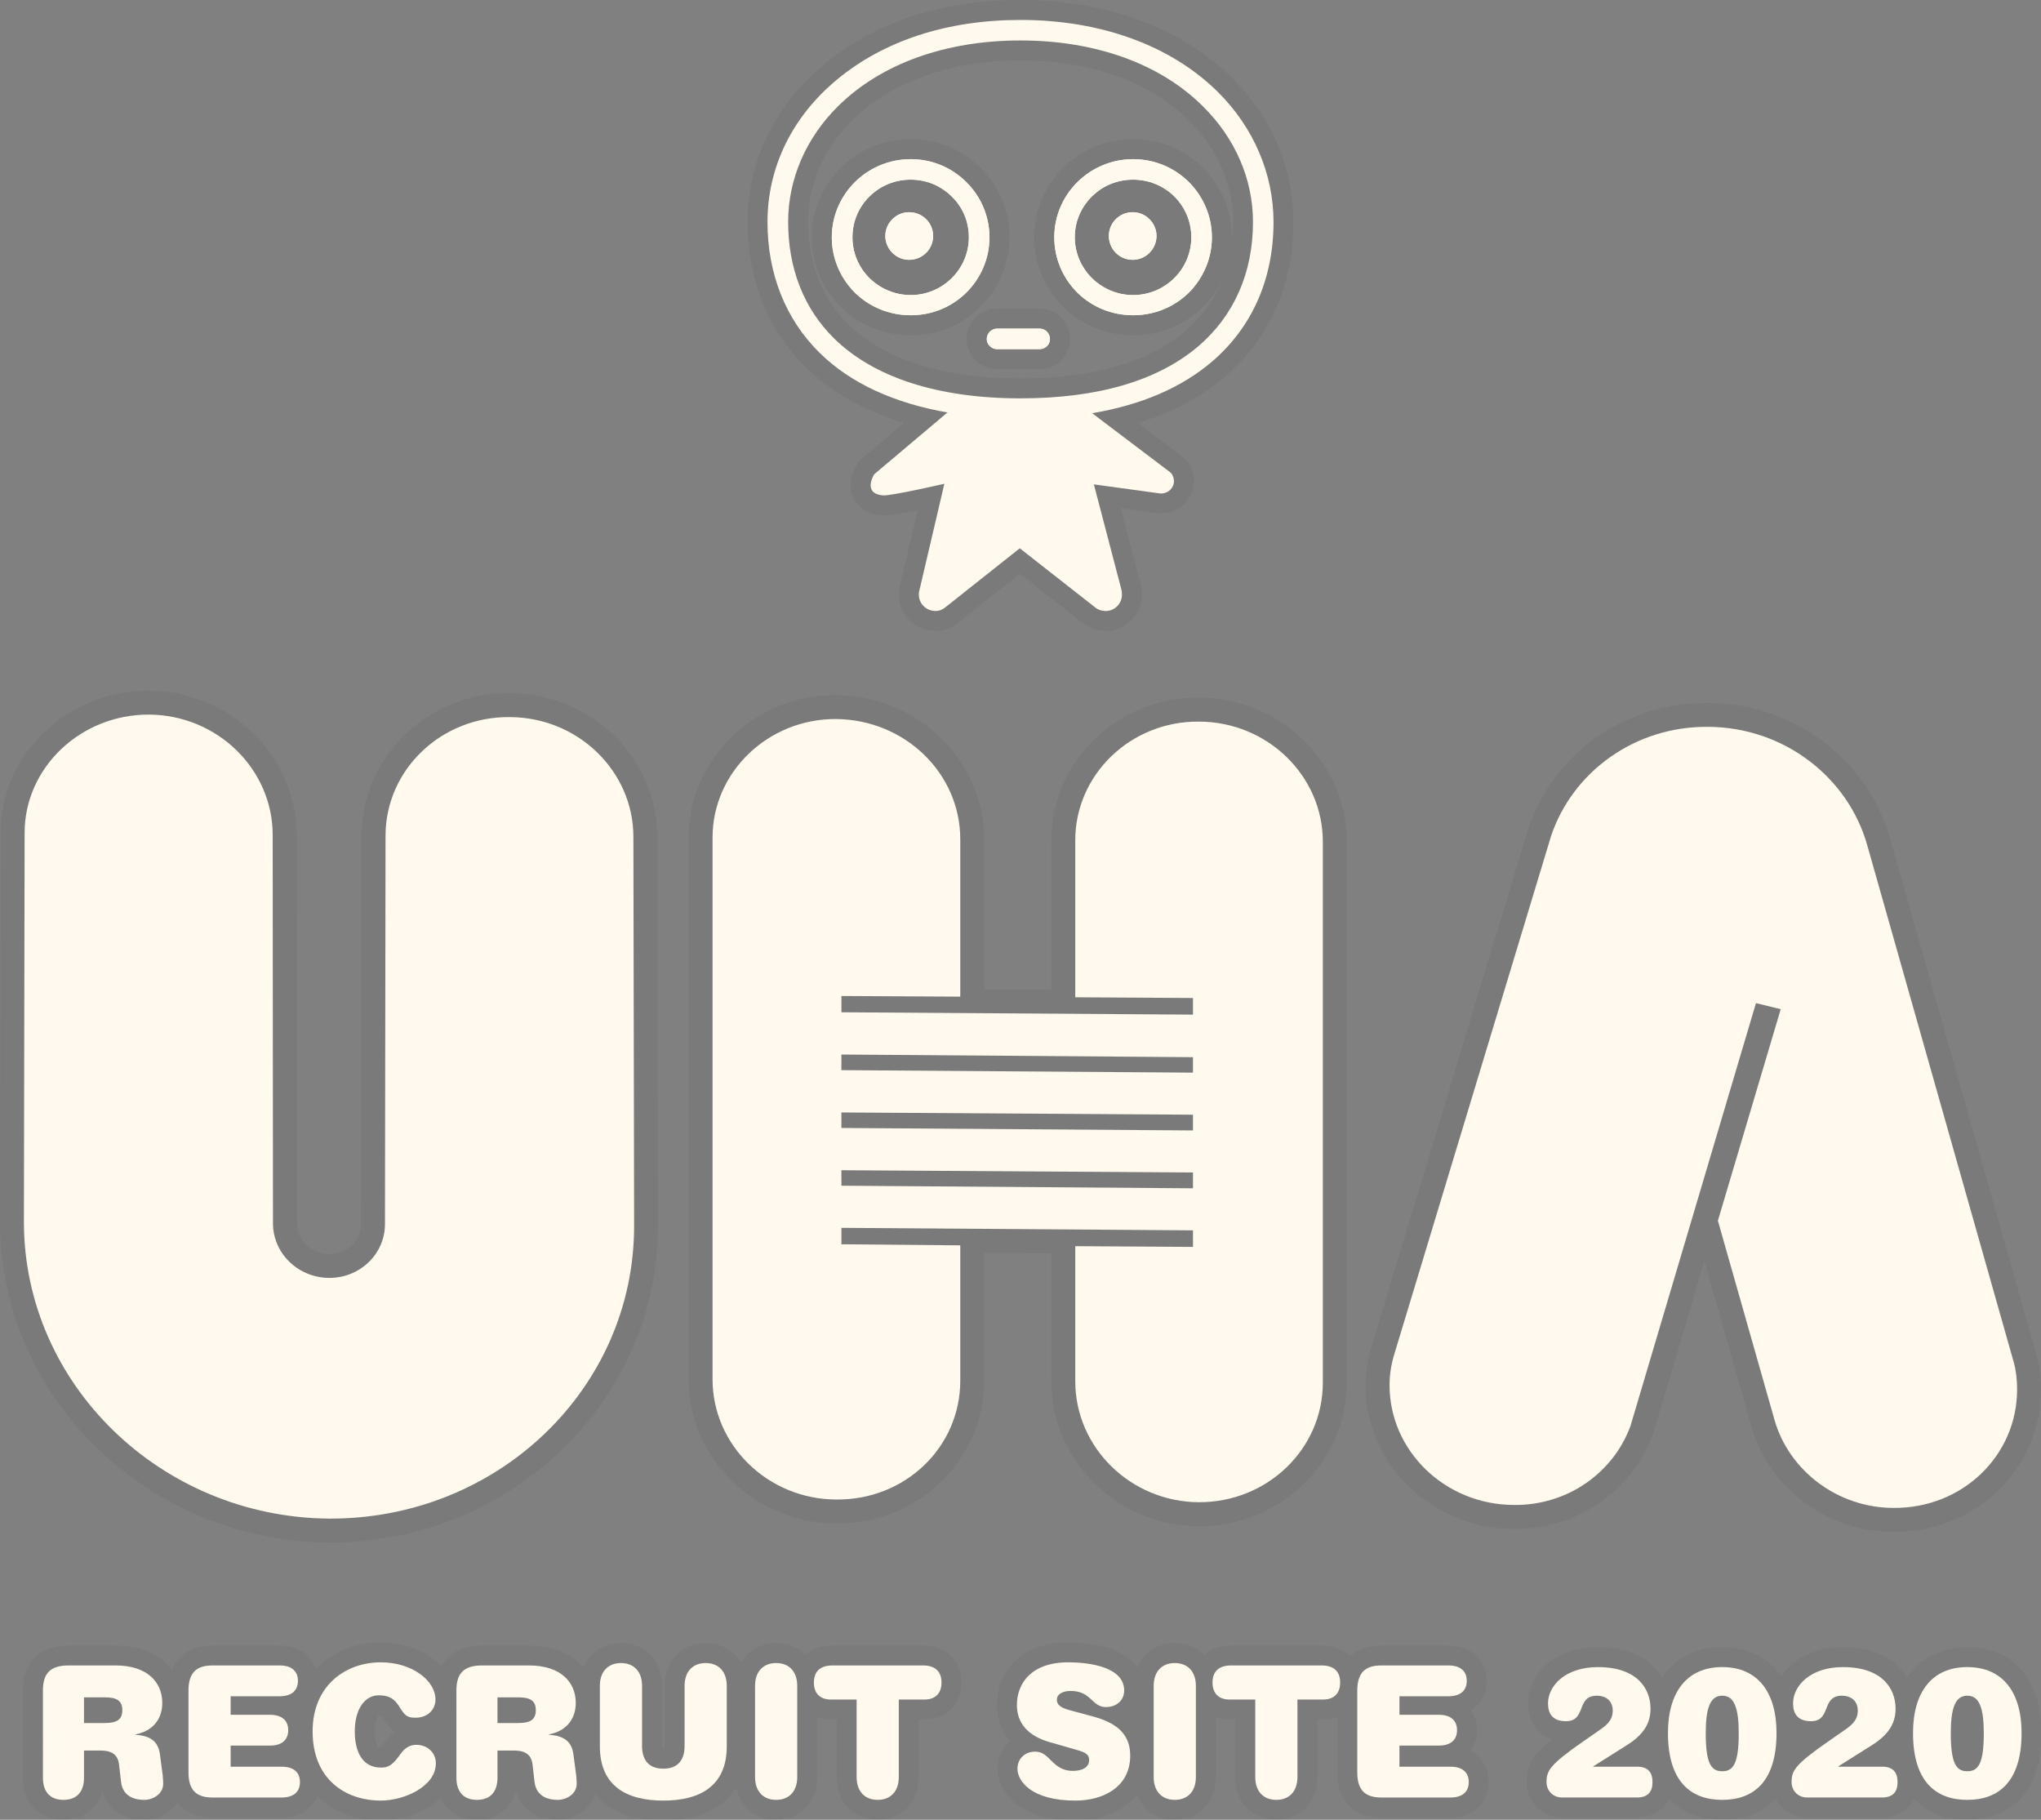 <?xml version="1.0" encoding="utf-8"?>
<!-- Generator: Adobe Illustrator 16.0.4, SVG Export Plug-In . SVG Version: 6.00 Build 0)  -->
<!DOCTYPE svg PUBLIC "-//W3C//DTD SVG 1.1//EN" "http://www.w3.org/Graphics/SVG/1.1/DTD/svg11.dtd">
<svg version="1.1" id="レイヤー_2" xmlns="http://www.w3.org/2000/svg" xmlns:xlink="http://www.w3.org/1999/xlink" x="0px"
	 y="0px" width="255.963px" height="228.191px" viewBox="0 0 255.963 228.191" enable-background="new 0 0 255.963 228.191"
	 xml:space="preserve">
<rect x="0" y="0" width="255.963" height="228.191" fill="#808080" stroke="none"/>
<g>
	<g opacity="0.05">
		<g>
			<path fill="#030000" d="M18.624,89.609c0.02,0,0.04,0,0.06,0c8.558,0.05,15.514,6.822,15.514,15.112l0.035,48.673
				c0,3.756,3.135,6.82,7.037,6.85c0.017,0,0.034,0,0.051,0c3.854,0,6.959-3.025,6.959-6.75l0.071-48.691
				c0-8.214,6.881-14.879,15.399-14.879c0.074,0,0.148,0,0.223,0.001c8.514,0.036,15.461,6.776,15.461,15.021l0.09,48.78
				c0,20.356-17.028,36.699-38.073,36.699c-0.06,0-0.121,0-0.181,0C20.188,190.257,3,173.58,3,153.214l0.088-48.771
				C3.088,96.258,10.101,89.609,18.624,89.609 M18.624,86.609c-10.221,0-18.536,8-18.536,17.834L0,153.209
				c0,21.997,18.503,40.034,41.246,40.215h0.204c22.647,0,41.073-17.81,41.073-39.699l-0.09-48.785
				c0-9.89-8.275-17.975-18.448-18.017l-0.235-0.001c-4.9,0-9.51,1.849-12.979,5.203c-3.495,3.38-5.42,7.882-5.42,12.677
				l-0.071,48.688c0,2.072-1.775,3.756-3.959,3.756c-2.268-0.017-4.088-1.742-4.088-3.85l-0.035-48.676
				c0-9.926-8.298-18.051-18.496-18.109L18.624,86.609L18.624,86.609z"/>
		</g>
	</g>
	<g>
		<path fill="#FFFAED" d="M3,153.214c0,20.366,17.188,37.042,38.27,37.209c21.127,0.095,38.254-16.284,38.254-36.699l-0.09-48.78
			c0-8.246-6.947-14.985-15.461-15.021c-8.621-0.116-15.622,6.594-15.622,14.878l-0.071,48.691c0,3.741-3.133,6.776-7.01,6.75
			c-3.902-0.027-7.037-3.094-7.037-6.85l-0.035-48.674c0-8.29-6.956-15.062-15.514-15.111c-8.55-0.03-15.596,6.63-15.596,14.834
			L3,153.214z"/>
	</g>
</g>
<g>
	<g opacity="0.05">
		<g>
			<path fill="#030000" d="M104.772,90.16c0.021,0,0.045,0,0.067,0c8.656,0.075,15.586,6.812,15.586,15.081v19.729l-14.906-0.079
				v2.041l44.091,0.295v-2.086l-14.764-0.091v-19.687c0-8.207,6.898-14.879,15.363-14.879c0.057,0,0.111,0,0.168,0.001
				c8.577,0.027,15.518,6.805,15.518,15.054v67.839c0,8.305-6.931,14.991-15.5,14.991c-0.004,0-0.013,0-0.018,0
				c-8.541-0.027-15.531-6.827-15.531-15.166v-16.938l14.764,0.09v-2.077l-44.091-0.313v2.061l14.906,0.135v16.963
				c0,8.295-6.82,14.905-15.381,14.905c-0.068,0-0.137,0-0.205-0.001c-8.496-0.045-15.479-6.765-15.479-15.084v-67.919
				C89.361,96.82,96.307,90.159,104.772,90.16 M149.61,134.504v-1.941l-44.091-0.332v1.96L149.61,134.504 M149.61,141.751v-1.975
				l-44.091-0.281v1.946L149.61,141.751 M149.61,149.007v-1.982l-44.091-0.287v1.943L149.61,149.007 M104.772,87.16L104.772,87.16
				c-4.879,0-9.482,1.844-12.961,5.193c-3.515,3.384-5.45,7.884-5.45,12.671v67.919c0,9.918,8.282,18.03,18.463,18.084l0.221,0.001
				c10.135,0,18.381-8.031,18.381-17.905v-16.03l8.423,0.061v16.051c0,9.983,8.311,18.134,18.521,18.166
				c10.227,0,18.525-8.071,18.525-17.991V105.54c0-9.922-8.304-18.021-18.506-18.054l-0.18-0.001
				c-10.126,0-18.363,8.021-18.363,17.879v18.742l-8.423-0.057v-18.81c0-9.879-8.326-17.989-18.56-18.08H104.772L104.772,87.16
				L104.772,87.16z"/>
		</g>
	</g>
	<g>
		<path fill="#FFFAED" d="M150.38,90.486c-8.541-0.089-15.531,6.616-15.531,14.878v19.687l14.764,0.091v2.086l-44.091-0.295v-2.041
			l14.906,0.08v-19.73c0-8.268-6.93-15.004-15.586-15.08c-8.496-0.036-15.479,6.639-15.479,14.864v67.919
			c0,8.32,6.982,15.039,15.479,15.084c8.656,0.105,15.586-6.545,15.586-14.904V156.16l-14.906-0.135v-2.061l44.091,0.313v2.077
			l-14.764-0.09v16.938c0,8.339,6.99,15.139,15.531,15.166c8.577,0.009,15.516-6.684,15.516-14.991V105.54
			C165.896,97.291,158.957,90.513,150.38,90.486z M149.61,141.751l-44.091-0.31v-1.946l44.091,0.281V141.751z M149.61,132.562v1.941
			l-44.091-0.312v-1.96L149.61,132.562z M105.52,148.68v-1.943l44.092,0.287v1.982L105.52,148.68z"/>
	</g>
</g>
<g>
	<g opacity="0.05">
		<path fill="#030000" d="M237.614,192.086c-0.075,0-0.15,0-0.227-0.001c-8.177-0.026-15.468-5.419-17.707-13.109l-5.932-20.863
			l-6.396,21.551c-0.019,0.062-0.039,0.121-0.061,0.18c-2.615,7.13-9.531,11.873-17.264,11.874c-0.086,0-0.172-0.001-0.258-0.002
			c-10.193-0.049-18.511-8.132-18.511-18.019c0-1.562,0.236-3.139,0.702-4.682l19.688-65.061
			c3.188-9.513,12.146-15.812,22.357-15.812c0.068,0,0.137,0,0.204,0.001c10.628,0.045,20.021,7.041,22.835,17.011l18.405,64.935
			c0.336,1.262,0.507,2.681,0.507,4.148c0,4.743-1.861,9.197-5.244,12.541C247.252,190.206,242.606,192.086,237.614,192.086z
			 M218.563,153.099l6.883,24.217c1.496,5.138,6.429,8.751,11.986,8.771c0.053,0.001,0.104,0.001,0.155,0.001
			c3.427,0,6.576-1.267,8.91-3.572c2.231-2.208,3.463-5.146,3.463-8.274c0-0.941-0.104-1.851-0.292-2.559l-18.396-64.894
			c-2.09-7.411-9.119-12.608-17.098-12.644c-7.744-0.082-14.455,4.611-16.812,11.634l-19.656,64.974
			c-0.3,0.992-0.445,1.956-0.445,2.944c0,6.595,5.637,11.984,12.564,12.019c5.24,0.091,10.008-3.081,11.802-7.854l15.709-52.927
			c0.455-1.535,2.035-2.446,3.591-2.061l3.105,0.761c0.798,0.195,1.479,0.708,1.889,1.422c0.408,0.712,0.508,1.561,0.273,2.347
			L218.563,153.099z"/>
	</g>
	<g>
		<path fill="#FFFAED" d="M215.41,153.177l7.911-26.632l-3.105-0.761l-15.736,53.023c-2.147,5.854-7.889,9.998-14.664,9.904
			c-8.596-0.041-15.551-6.781-15.551-15.019c0-1.355,0.217-2.628,0.574-3.813l19.686-65.059c2.688-8.008,10.476-13.755,19.668-13.68
			c9.57,0.041,17.582,6.353,19.973,14.824l18.404,64.938c0.271,1.009,0.396,2.186,0.396,3.331c0,8.32-6.901,14.944-15.54,14.848
			c-7.027-0.022-13.044-4.71-14.859-10.949l-7.117-25.037"/>
	</g>
</g>
<g>
	<g opacity="0.05">
		<g>
			<g>
				<path fill="#030000" d="M138.683,78.112c-0.91,0-1.713-0.293-2.388-0.869l-8.397-6.582l-8.145,6.458
					c-0.581,0.489-1.278,0.993-2.446,0.993c-1.971,0-3.574-1.593-3.574-3.551c0-0.16,0.005-0.334,0.025-0.482l0.025-0.141
					l2.645-11.294c-2.07,0.448-4.69,0.976-5.594,0.976l-0.188-0.007c-1.655-0.139-2.372-0.925-2.686-1.562
					c-0.729-1.475,0.223-3.089,0.42-3.396l0.122-0.189l7.002-5.907c-5.726-1.422-10.362-3.866-13.812-7.289
					c-4.54-4.504-6.939-10.536-6.939-17.44c0-7.3,3.283-14.045,9.245-18.992C110.171,3.709,118.461,1,127.971,1
					c10.477,0,19.646,3.36,25.82,9.464c4.786,4.763,7.42,10.927,7.42,17.362c0,7.586-2.854,14.042-8.251,18.67
					c-3.312,2.822-7.49,4.872-12.455,6.11l7.38,5.604c0.517,0.519,0.839,1.329,0.839,2.118c0,1.68-1.386,3.047-3.089,3.047
					l-0.312-0.015l-6.119-0.836l2.875,10.98c0.109,0.395,0.126,0.756,0.126,1.057C142.205,76.52,140.624,78.112,138.683,78.112z
					 M127.887,66.84l10.309,8.082c0.16,0.137,0.268,0.189,0.486,0.189c0.282,0,0.521-0.252,0.521-0.551
					c0-0.162-0.01-0.224-0.021-0.271l-4.02-15.345l10.471,1.43l0.053-0.084l-12.037-9.107c-1.805,0.179-3.698,0.27-5.679,0.27
					c-3.133,0-6.072-0.236-8.797-0.702l-0.112,1.316l0.696,0.825l-8.937,7.541c-0.027,0.058-0.052,0.117-0.072,0.176
					c0.037,0.005,0.08,0.011,0.127,0.015c0.636-0.003,4.255-0.741,7.221-1.426l2.347-0.542l-3.712,15.854l0.001,0.054
					c0,0.304,0.258,0.551,0.574,0.551c0.125,0,0.172,0,0.549-0.316L127.887,66.84z M127.971,6.572
					c-8.998,0-16.756,2.784-21.843,7.839c-3.731,3.699-5.786,8.464-5.786,13.416c0,5.416,1.826,10.088,5.282,13.513
					c4.72,4.652,12.448,7.113,22.347,7.113c9.346,0,16.53-2.082,21.354-6.187c4.127-3.542,6.312-8.536,6.312-14.438
					c0-4.95-2.066-9.714-5.818-13.411C144.759,9.354,137.002,6.572,127.971,6.572z"/>
			</g>
			<g>
				<path fill="#030000" d="M138.683,79.112c-1.139,0-2.178-0.375-3.004-1.083l-7.778-6.095l-7.504,5.948
					c-0.488,0.412-1.459,1.229-3.09,1.229c-2.522,0-4.574-2.042-4.574-4.551c0-0.202,0.009-0.422,0.033-0.608l0.033-0.192
					l2.297-9.812c-3.271,0.673-3.994,0.673-4.262,0.673c-0.091,0-0.173-0.004-0.267-0.01c-2.236-0.188-3.154-1.405-3.504-2.115
					c-0.94-1.903,0.125-3.832,0.474-4.377l0.207-0.322l5.661-4.775c-5.058-1.514-9.226-3.875-12.418-7.042
					c-4.733-4.697-7.235-10.974-7.235-18.15c0-7.603,3.412-14.621,9.606-19.763C109.714,2.789,118.225,0,127.971,0
					c10.741,0,20.161,3.464,26.525,9.755c4.978,4.951,7.715,11.368,7.715,18.071c0,7.887-2.976,14.605-8.603,19.431
					c-2.979,2.537-6.629,4.473-10.889,5.772l5.827,4.429c0.752,0.754,1.175,1.811,1.175,2.869c0,2.23-1.834,4.047-4.089,4.047
					l-0.381-0.015l-4.704-0.644l2.492,9.52c0.145,0.51,0.163,0.957,0.163,1.325C143.205,77.071,141.176,79.112,138.683,79.112z
					 M127.887,66.84l10.309,8.082c0.16,0.137,0.268,0.189,0.486,0.189c0.282,0,0.521-0.252,0.521-0.551
					c0-0.162-0.01-0.224-0.021-0.271l-4.02-15.345l10.471,1.43l0.053-0.084l-12.037-9.107c-1.805,0.179-3.698,0.27-5.679,0.27
					c-3.133,0-6.072-0.236-8.797-0.702l-0.049,0.577l0.74,0.166l-0.753,0.635l0.646,0.766l-8.937,7.541
					c-0.027,0.058-0.052,0.117-0.072,0.176c0.037,0.005,0.08,0.011,0.127,0.015c0.635-0.003,4.255-0.741,7.221-1.426l2.347-0.542
					l-3.712,15.854l0.001,0.054c0,0.305,0.258,0.551,0.574,0.551c0.125,0,0.172,0,0.549-0.316L127.887,66.84z M127.971,7.572
					c-8.732,0-16.239,2.682-21.139,7.549c-3.541,3.511-5.49,8.022-5.49,12.706c0,5.143,1.724,9.568,4.984,12.8
					c4.528,4.464,12.014,6.825,21.645,6.825c9.102,0,16.067-2,20.703-5.945c3.899-3.346,5.964-8.077,5.964-13.681
					c0-4.682-1.963-9.192-5.525-12.704C144.24,10.25,136.735,7.572,127.971,7.572z"/>
			</g>
		</g>
		<g>
			<g>
				<path fill="#030000" d="M114.215,41.029c-3.056,0-5.918-1.161-8.061-3.271c-2.154-2.161-3.336-5.002-3.336-8.008
					c0-6.227,5.112-11.292,11.396-11.292c3.027,0,5.878,1.174,8.028,3.308c2.157,2.14,3.345,4.977,3.345,7.983s-1.187,5.85-3.342,8
					C120.087,39.868,117.238,41.029,114.215,41.029z M114.215,24.026c-1.572,0-3.036,0.596-4.121,1.676
					c-1.09,1.073-1.688,2.511-1.688,4.049c0,1.527,0.6,2.969,1.688,4.057c1.113,1.089,2.58,1.693,4.12,1.693
					c3.193,0,5.791-2.58,5.791-5.75c0-1.543-0.601-2.977-1.692-4.036C117.212,24.622,115.76,24.026,114.215,24.026z"/>
			</g>
			<g>
				<path fill="#030000" d="M114.215,42.029c-3.32,0-6.435-1.266-8.769-3.564c-2.343-2.352-3.628-5.441-3.628-8.714
					c0-6.776,5.562-12.292,12.396-12.292c3.292,0,6.394,1.276,8.732,3.598c2.348,2.329,3.641,5.417,3.641,8.693
					c0,3.274-1.293,6.37-3.642,8.714C120.599,40.767,117.501,42.029,114.215,42.029z M114.215,25.026
					c-1.307,0-2.521,0.493-3.419,1.388c-0.898,0.885-1.39,2.067-1.39,3.337c0,1.26,0.493,2.446,1.389,3.342
					c0.924,0.904,2.143,1.409,3.42,1.409c2.642,0,4.791-2.131,4.791-4.75c0-1.271-0.496-2.451-1.396-3.326
					C116.696,25.519,115.495,25.026,114.215,25.026z"/>
			</g>
		</g>
		<g>
			<g>
				<path fill="#030000" d="M142.099,41.029c-3.049,0-5.904-1.161-8.043-3.271c-2.154-2.153-3.336-4.995-3.336-8.007
					c0-6.227,5.104-11.292,11.379-11.292c3.039,0,5.9,1.174,8.057,3.307c2.15,2.168,3.328,5.001,3.328,7.985
					c0,2.983-1.178,5.821-3.313,7.992C147.993,39.869,145.135,41.029,142.099,41.029z M142.099,24.026
					c-1.586,0-3.01,0.58-4.111,1.677c-1.096,1.085-1.696,2.521-1.696,4.048c0,1.516,0.604,2.957,1.702,4.06
					c1.109,1.086,2.574,1.691,4.105,1.691c3.202,0,5.807-2.58,5.807-5.751c0-1.521-0.598-2.961-1.686-4.055
					C145.122,24.625,143.651,24.026,142.099,24.026z"/>
			</g>
			<g>
				<path fill="#030000" d="M142.099,42.029c-3.312,0-6.42-1.266-8.75-3.564c-2.343-2.343-3.629-5.436-3.629-8.713
					c0-6.776,5.553-12.292,12.379-12.292c3.305,0,6.418,1.278,8.767,3.603c2.339,2.356,3.618,5.438,3.618,8.689
					c0,3.249-1.282,6.341-3.614,8.707C148.504,40.768,145.396,42.029,142.099,42.029z M142.099,25.026
					c-1.299,0-2.509,0.492-3.408,1.387c-0.902,0.896-1.399,2.081-1.399,3.338c0,1.249,0.498,2.438,1.399,3.344
					c0.924,0.902,2.141,1.407,3.408,1.407c2.65,0,4.807-2.131,4.807-4.751c0-1.255-0.489-2.44-1.383-3.338
					C144.61,25.524,143.39,25.026,142.099,25.026z"/>
			</g>
		</g>
		<g>
			<g>
				<path fill="#030000" d="M130.388,45.277h-5.34c-1.542,0-2.797-1.241-2.797-2.769c0-1.545,1.255-2.802,2.797-2.802h5.34
					c1.536,0,2.786,1.257,2.786,2.802C133.174,44.035,131.924,45.277,130.388,45.277z"/>
			</g>
			<g>
				<path fill="#030000" d="M130.388,46.277h-5.34c-2.094,0-3.797-1.689-3.797-3.769c0-2.097,1.703-3.802,3.797-3.802h5.34
					c2.088,0,3.786,1.706,3.786,3.802C134.174,44.586,132.476,46.277,130.388,46.277z"/>
			</g>
		</g>
		<g>
			<g>
				<path fill="#030000" d="M114.012,34.077c-2.471,0-4.481-2.019-4.481-4.497c0-2.466,2.011-4.472,4.481-4.472
					c2.488,0,4.513,2.005,4.513,4.472C118.524,32.059,116.5,34.077,114.012,34.077z M114.012,28.109
					c-0.803,0-1.481,0.673-1.481,1.472c0,0.825,0.665,1.497,1.481,1.497c0.849,0,1.513-0.658,1.513-1.497
					C115.524,28.769,114.846,28.109,114.012,28.109z"/>
			</g>
			<g>
				<path fill="#030000" d="M114.012,35.077c-3.022,0-5.481-2.467-5.481-5.497c0-3.018,2.459-5.472,5.481-5.472
					c3.04,0,5.513,2.454,5.513,5.472C119.524,32.611,117.052,35.077,114.012,35.077z M114.012,28.109
					c-0.803,0-1.481,0.673-1.481,1.472c0,0.825,0.665,1.497,1.481,1.497c0.849,0,1.513-0.658,1.513-1.497
					C115.524,28.769,114.846,28.109,114.012,28.109z"/>
			</g>
		</g>
		<g>
			<g>
				<path fill="#030000" d="M142.049,34.077c-2.474,0-4.485-2.019-4.485-4.498c0-2.466,2.014-4.472,4.485-4.472
					c2.476,0,4.489,2.005,4.489,4.472C146.538,32.06,144.524,34.077,142.049,34.077z M142.049,28.109
					c-0.819,0-1.485,0.66-1.485,1.472c0,0.84,0.652,1.498,1.485,1.498c0.821,0,1.489-0.673,1.489-1.498
					C143.538,28.781,142.856,28.109,142.049,28.109z"/>
			</g>
			<g>
				<path fill="#030000" d="M142.049,35.077c-3.024,0-5.485-2.467-5.485-5.498c0-3.018,2.461-5.472,5.485-5.472
					c3.026,0,5.489,2.454,5.489,5.472C147.538,32.611,145.075,35.077,142.049,35.077z M142.049,28.109
					c-0.819,0-1.485,0.66-1.485,1.472c0,0.84,0.652,1.498,1.485,1.498c0.821,0,1.489-0.673,1.489-1.498
					C143.538,28.781,142.856,28.109,142.049,28.109z"/>
			</g>
		</g>
		<g>
			<g>
				<path fill="#030000" d="M114.215,41.029c-3.056,0-5.918-1.161-8.061-3.271c-2.154-2.161-3.336-5.002-3.336-8.008
					c0-6.227,5.112-11.292,11.396-11.292c3.027,0,5.878,1.174,8.028,3.308c2.157,2.14,3.345,4.977,3.345,7.983s-1.187,5.85-3.342,8
					C120.087,39.868,117.238,41.029,114.215,41.029z M114.215,24.026c-1.572,0-3.036,0.596-4.121,1.676
					c-1.09,1.073-1.688,2.511-1.688,4.049c0,1.527,0.6,2.969,1.688,4.057c1.113,1.089,2.58,1.693,4.12,1.693
					c3.193,0,5.791-2.58,5.791-5.75c0-1.543-0.601-2.977-1.692-4.036C117.212,24.622,115.76,24.026,114.215,24.026z"/>
			</g>
			<g>
				<path fill="#030000" d="M114.215,42.029c-3.32,0-6.435-1.266-8.769-3.564c-2.343-2.352-3.628-5.441-3.628-8.714
					c0-6.776,5.562-12.292,12.396-12.292c3.292,0,6.394,1.276,8.732,3.598c2.348,2.329,3.641,5.417,3.641,8.693
					c0,3.274-1.293,6.37-3.642,8.714C120.599,40.767,117.501,42.029,114.215,42.029z M114.215,25.026
					c-1.307,0-2.521,0.493-3.419,1.388c-0.898,0.885-1.39,2.067-1.39,3.337c0,1.26,0.493,2.446,1.389,3.342
					c0.924,0.904,2.143,1.409,3.42,1.409c2.642,0,4.791-2.131,4.791-4.75c0-1.271-0.496-2.451-1.396-3.326
					C116.696,25.519,115.495,25.026,114.215,25.026z"/>
			</g>
		</g>
		<g>
			<g>
				<path fill="#030000" d="M142.099,41.029c-3.049,0-5.904-1.161-8.043-3.271c-2.154-2.153-3.336-4.995-3.336-8.007
					c0-6.227,5.104-11.292,11.379-11.292c3.039,0,5.9,1.174,8.057,3.307c2.15,2.168,3.328,5.001,3.328,7.985
					c0,2.983-1.178,5.821-3.313,7.992C147.993,39.869,145.135,41.029,142.099,41.029z M142.099,24.026
					c-1.586,0-3.01,0.58-4.111,1.677c-1.096,1.085-1.696,2.521-1.696,4.048c0,1.516,0.604,2.957,1.702,4.06
					c1.109,1.086,2.574,1.691,4.105,1.691c3.202,0,5.807-2.58,5.807-5.751c0-1.521-0.598-2.961-1.686-4.055
					C145.122,24.625,143.651,24.026,142.099,24.026z"/>
			</g>
			<g>
				<path fill="#030000" d="M142.099,42.029c-3.312,0-6.42-1.266-8.75-3.564c-2.343-2.343-3.629-5.436-3.629-8.713
					c0-6.776,5.553-12.292,12.379-12.292c3.305,0,6.418,1.278,8.767,3.603c2.339,2.356,3.618,5.438,3.618,8.689
					c0,3.249-1.282,6.341-3.614,8.707C148.504,40.768,145.396,42.029,142.099,42.029z M142.099,25.026
					c-1.299,0-2.509,0.492-3.408,1.387c-0.902,0.896-1.399,2.081-1.399,3.338c0,1.249,0.498,2.438,1.399,3.344
					c0.924,0.902,2.141,1.407,3.408,1.407c2.65,0,4.807-2.131,4.807-4.751c0-1.255-0.489-2.44-1.383-3.338
					C144.61,25.524,143.39,25.026,142.099,25.026z"/>
			</g>
		</g>
		<g>
			<g>
				<path fill="#030000" d="M130.388,45.277h-5.34c-1.542,0-2.797-1.241-2.797-2.769c0-1.545,1.255-2.802,2.797-2.802h5.34
					c1.536,0,2.786,1.257,2.786,2.802C133.174,44.035,131.924,45.277,130.388,45.277z"/>
			</g>
			<g>
				<path fill="#030000" d="M130.388,46.277h-5.34c-2.094,0-3.797-1.689-3.797-3.769c0-2.097,1.703-3.802,3.797-3.802h5.34
					c2.088,0,3.786,1.706,3.786,3.802C134.174,44.586,132.476,46.277,130.388,46.277z"/>
			</g>
		</g>
		<g>
			<g>
				<path fill="#030000" d="M114.012,34.077c-2.471,0-4.481-2.019-4.481-4.497c0-2.466,2.011-4.472,4.481-4.472
					c2.488,0,4.513,2.005,4.513,4.472C118.524,32.059,116.5,34.077,114.012,34.077z M114.012,28.109
					c-0.803,0-1.481,0.673-1.481,1.472c0,0.825,0.665,1.497,1.481,1.497c0.849,0,1.513-0.658,1.513-1.497
					C115.524,28.769,114.846,28.109,114.012,28.109z"/>
			</g>
			<g>
				<path fill="#030000" d="M114.012,35.077c-3.022,0-5.481-2.467-5.481-5.497c0-3.018,2.459-5.472,5.481-5.472
					c3.04,0,5.513,2.454,5.513,5.472C119.524,32.611,117.052,35.077,114.012,35.077z M114.012,28.109
					c-0.803,0-1.481,0.673-1.481,1.472c0,0.825,0.665,1.497,1.481,1.497c0.849,0,1.513-0.658,1.513-1.497
					C115.524,28.769,114.846,28.109,114.012,28.109z"/>
			</g>
		</g>
		<g>
			<g>
				<path fill="#030000" d="M142.049,34.077c-2.474,0-4.485-2.019-4.485-4.498c0-2.466,2.014-4.472,4.485-4.472
					c2.476,0,4.489,2.005,4.489,4.472C146.538,32.06,144.524,34.077,142.049,34.077z M142.049,28.109
					c-0.819,0-1.485,0.66-1.485,1.472c0,0.84,0.652,1.498,1.485,1.498c0.821,0,1.489-0.673,1.489-1.498
					C143.538,28.781,142.856,28.109,142.049,28.109z"/>
			</g>
			<g>
				<path fill="#030000" d="M142.049,35.077c-3.024,0-5.485-2.467-5.485-5.498c0-3.018,2.461-5.472,5.485-5.472
					c3.026,0,5.489,2.454,5.489,5.472C147.538,32.611,145.075,35.077,142.049,35.077z M142.049,28.109
					c-0.819,0-1.485,0.66-1.485,1.472c0,0.84,0.652,1.498,1.485,1.498c0.821,0,1.489-0.673,1.489-1.498
					C143.538,28.781,142.856,28.109,142.049,28.109z"/>
			</g>
		</g>
	</g>
	<g>
		<g>
			<g>
				<path fill="#FFFAED" d="M152.735,11.531c-5.898-5.832-14.67-9.03-24.764-9.03c-9.181,0-17.123,2.597-23.016,7.487
					c-5.618,4.663-8.703,10.994-8.703,17.839c0,6.494,2.251,12.163,6.496,16.376c3.874,3.843,9.416,6.376,16.213,7.543h-0.171
					l-9.147,7.719c0,0-1.559,2.43,1.108,2.653c1.043,0.073,7.683-1.458,7.683-1.458l-3.189,13.621
					c-0.012,0.087-0.012,0.188-0.012,0.281c0,1.131,0.926,2.051,2.074,2.051c0.617,0,0.978-0.218,1.515-0.669l9.07-7.191
					l9.378,7.353c0.391,0.333,0.844,0.51,1.412,0.51c1.11,0,2.021-0.919,2.021-2.051c0-0.243-0.016-0.449-0.077-0.676l-3.442-13.151
					l8.342,1.141c0.045,0,0.062,0,0.107,0c0.871,0,1.59-0.682,1.59-1.547c0-0.462-0.205-0.864-0.399-1.06l-9.854-7.458
					c6.156-1.038,11.196-3.2,15.016-6.455c5.054-4.332,7.729-10.39,7.729-17.53C159.711,21.802,157.22,15.991,152.735,11.531z
					 M150.297,43.406c-5.09,4.332-12.599,6.545-22.326,6.545c-10.334,0-18.404-2.621-23.402-7.548
					c-3.768-3.732-5.727-8.748-5.727-14.577c0-5.35,2.221-10.506,6.229-14.479c5.396-5.361,13.537-8.274,22.9-8.274
					c9.395,0,17.54,2.914,22.9,8.274c4.032,3.974,6.267,9.131,6.267,14.479C157.138,34.208,154.758,39.58,150.297,43.406z"/>
			</g>
		</g>
		<g>
			<g>
				<path fill="#FFFAED" d="M121.187,22.831c-1.871-1.855-4.333-2.872-6.972-2.872c-5.463,0-9.896,4.396-9.896,9.792
					c0,2.618,1.029,5.074,2.889,6.938c1.863,1.835,4.356,2.84,7.008,2.84c2.639,0,5.101-1.005,6.972-2.84
					c1.868-1.864,2.901-4.32,2.901-6.938C124.088,27.146,123.055,24.685,121.187,22.831z M114.215,37.001
					c-1.963,0-3.801-0.783-5.18-2.133c-1.376-1.374-2.129-3.188-2.129-5.118c0-1.938,0.753-3.755,2.129-5.111
					c1.379-1.373,3.217-2.112,5.18-2.112c1.943,0,3.76,0.74,5.144,2.112c1.397,1.355,2.147,3.173,2.147,5.111
					C121.506,33.742,118.225,37.001,114.215,37.001z"/>
			</g>
		</g>
		<g>
			<g>
				<path fill="#FFFAED" d="M149.101,22.831c-1.877-1.855-4.352-2.872-7.002-2.872c-5.439,0-9.879,4.396-9.879,9.792
					c0,2.618,1.024,5.074,2.889,6.938c1.859,1.835,4.354,2.84,6.99,2.84c2.65,0,5.125-1.005,7.002-2.84
					c1.838-1.864,2.883-4.32,2.883-6.938C151.983,27.146,150.938,24.685,149.101,22.831z M142.099,37.001
					c-1.967,0-3.789-0.784-5.17-2.133c-1.367-1.374-2.14-3.188-2.14-5.118c0-1.938,0.771-3.755,2.14-5.111
					c1.381-1.373,3.203-2.112,5.17-2.112c1.949,0,3.778,0.74,5.187,2.112c1.349,1.355,2.12,3.173,2.12,5.111
					C149.405,33.742,146.135,37.001,142.099,37.001z"/>
			</g>
		</g>
		<g>
			<g>
				<path fill="#FFFAED" d="M130.388,41.207h-5.34c-0.706,0-1.297,0.595-1.297,1.302c0,0.697,0.591,1.269,1.297,1.269h5.34
					c0.725,0,1.286-0.57,1.286-1.269C131.674,41.802,131.11,41.207,130.388,41.207z"/>
			</g>
		</g>
		<g>
			<g>
				<path fill="#FFFAED" d="M114.012,26.609c-1.635,0-2.981,1.348-2.981,2.972c0,1.655,1.347,2.997,2.981,2.997
					c1.687,0,3.013-1.342,3.013-2.997C117.024,27.956,115.698,26.609,114.012,26.609z"/>
			</g>
		</g>
		<g>
			<g>
				<path fill="#FFFAED" d="M142.049,26.609c-1.671,0-2.985,1.348-2.985,2.972c0,1.655,1.314,2.998,2.985,2.998
					c1.644,0,2.989-1.343,2.989-2.998C145.038,27.956,143.692,26.609,142.049,26.609z"/>
			</g>
		</g>
		<g>
			<g>
				<path fill="#FFFAED" d="M114.215,39.529c2.639,0,5.101-1.005,6.972-2.84c1.868-1.865,2.901-4.32,2.901-6.938
					c0-2.604-1.033-5.065-2.901-6.919c-1.871-1.855-4.333-2.872-6.972-2.872c-5.463,0-9.896,4.396-9.896,9.792
					c0,2.618,1.029,5.074,2.889,6.938C109.07,38.524,111.563,39.529,114.215,39.529z M106.906,29.75
					c0-1.938,0.753-3.755,2.129-5.111c1.379-1.373,3.217-2.112,5.18-2.112c1.943,0,3.76,0.74,5.144,2.112
					c1.397,1.355,2.147,3.173,2.147,5.111c0,3.992-3.281,7.25-7.291,7.25c-1.963,0-3.801-0.783-5.18-2.133
					C107.659,33.494,106.906,31.679,106.906,29.75z"/>
			</g>
		</g>
		<g>
			<g>
				<path fill="#FFFAED" d="M142.099,39.529c2.65,0,5.125-1.005,7.002-2.84c1.838-1.865,2.883-4.32,2.883-6.938
					c0-2.604-1.045-5.065-2.883-6.919c-1.877-1.855-4.352-2.872-7.002-2.872c-5.439,0-9.879,4.396-9.879,9.792
					c0,2.618,1.024,5.074,2.889,6.938C136.968,38.524,139.461,39.529,142.099,39.529z M134.789,29.75
					c0-1.938,0.771-3.755,2.14-5.111c1.381-1.373,3.203-2.112,5.17-2.112c1.949,0,3.778,0.74,5.187,2.112
					c1.349,1.355,2.12,3.173,2.12,5.111c0,3.992-3.27,7.251-7.307,7.251c-1.967,0-3.789-0.784-5.17-2.133
					C135.562,33.494,134.789,31.679,134.789,29.75z"/>
			</g>
		</g>
		<g>
			<g>
				<path fill="#FFFAED" d="M125.048,43.777h5.34l0,0c0.725,0,1.286-0.57,1.286-1.269c0-0.707-0.562-1.302-1.286-1.302l0,0h-5.34
					l0,0c-0.706,0-1.297,0.595-1.297,1.302C123.751,43.206,124.342,43.777,125.048,43.777L125.048,43.777z"/>
			</g>
		</g>
		<g>
			<g>
				<path fill="#FFFAED" d="M114.012,32.577c1.687,0,3.013-1.342,3.013-2.997c0-1.624-1.326-2.972-3.013-2.972
					c-1.635,0-2.981,1.348-2.981,2.972C111.03,31.235,112.377,32.577,114.012,32.577z"/>
			</g>
		</g>
		<g>
			<g>
				<path fill="#FFFAED" d="M142.049,32.577c1.644,0,2.989-1.343,2.989-2.998c0-1.624-1.346-2.972-2.989-2.972
					c-1.671,0-2.985,1.348-2.985,2.972C139.063,31.235,140.378,32.577,142.049,32.577z"/>
			</g>
		</g>
	</g>
</g>
<g>
	<g opacity="0.05">
		<path fill="none" stroke="#231815" stroke-width="5" d="M5.383,211.986c0-2.207,0.966-3.15,3.242-3.15h5.863
			c4.048,0,5.864,2.162,5.864,4.691c0,2.161-1.311,3.564-3.357,3.955v0.046c1.679,0.115,2.828,0.689,3.059,2.438l0.184,1.38
			c0.115,0.781,0.229,1.633,0.229,2.322c0,1.265-1.241,2.023-2.368,2.023c-1.54,0-2.736-0.644-2.92-2.276l-0.253-2.185
			c-0.161-1.334-1.081-1.725-2.323-1.725h-2.069v3.426c0,1.771-0.92,2.76-2.575,2.76s-2.575-0.988-2.575-2.76V211.986z
			 M13.178,216.056c1.541,0,2.162-0.483,2.162-1.609c0-1.127-0.621-1.61-2.162-1.61h-2.645v3.22H13.178z"/>
		<path fill="none" stroke="#231815" stroke-width="5" d="M23.636,211.986c0-2.207,0.966-3.15,3.012-3.15h8.417
			c1.586,0,2.299,0.782,2.299,1.932c0,1.15-0.713,1.932-2.299,1.932h-6.14v2.322h4.921c1.586,0,2.299,0.782,2.299,1.932
			c0,1.15-0.713,1.932-2.299,1.932h-4.921v2.645h6.393c1.586,0,2.299,0.782,2.299,1.932s-0.713,1.932-2.299,1.932h-8.67
			c-2.046,0-3.012-0.942-3.012-3.15V211.986z"/>
		<path fill="none" stroke="#231815" stroke-width="5" d="M47.758,208.445c3.909,0,6.853,2.276,6.853,4.668
			c0,1.311-1.012,2.276-2.506,2.276c-0.989,0-1.311-0.207-2.023-1.38c-0.69-1.127-1.449-1.426-2.599-1.426
			c-1.655,0-2.989,1.61-2.989,4.53c0,2.69,1.058,4.53,3.265,4.53c0.966,0,1.449-0.276,2.507-1.748
			c0.506-0.713,1.149-1.104,1.932-1.104c1.38,0,2.461,0.942,2.461,2.322c0,2.897-3.956,4.668-6.899,4.668
			c-4.438,0-8.554-2.667-8.554-8.669C39.204,211.319,43.366,208.445,47.758,208.445z"/>
		<path fill="none" stroke="#231815" stroke-width="5" d="M57.238,211.986c0-2.207,0.966-3.15,3.242-3.15h5.863
			c4.048,0,5.864,2.162,5.864,4.691c0,2.161-1.311,3.564-3.357,3.955v0.046c1.679,0.115,2.828,0.689,3.059,2.438l0.184,1.38
			c0.115,0.781,0.229,1.633,0.229,2.322c0,1.265-1.241,2.023-2.368,2.023c-1.54,0-2.736-0.644-2.92-2.276l-0.253-2.185
			c-0.161-1.334-1.081-1.725-2.323-1.725h-2.069v3.426c0,1.771-0.92,2.76-2.575,2.76s-2.575-0.988-2.575-2.76V211.986z
			 M65.033,216.056c1.541,0,2.162-0.483,2.162-1.609c0-1.127-0.621-1.61-2.162-1.61h-2.645v3.22H65.033z"/>
		<path fill="none" stroke="#231815" stroke-width="5" d="M85.854,211.388c0-1.771,1.012-2.852,2.645-2.852s2.645,1.081,2.645,2.852
			v7.588c0,5.014-3.403,6.807-7.956,6.807c-4.554,0-7.957-1.793-7.957-6.807v-7.588c0-1.771,1.012-2.852,2.645-2.852
			s2.645,1.081,2.645,2.852v7.542c0,1.725,0.805,2.852,2.668,2.852c1.862,0,2.667-1.127,2.667-2.852V211.388z"/>
		<path fill="none" stroke="#231815" stroke-width="5" d="M94.692,211.388c0-1.771,1.012-2.852,2.645-2.852s2.645,1.081,2.645,2.852
			v11.451c0,1.771-1.012,2.852-2.645,2.852s-2.645-1.081-2.645-2.852V211.388z"/>
		<path fill="none" stroke="#231815" stroke-width="5" d="M104.233,213.113c-1.495,0-2.162-0.874-2.162-2.139
			s0.667-2.139,2.346-2.139h11.313c1.679,0,2.346,0.874,2.346,2.139s-0.667,2.139-2.162,2.139h-3.196v9.727
			c0,1.771-1.012,2.852-2.645,2.852c-1.632,0-2.644-1.081-2.644-2.852v-9.727H104.233z"/>
		<path fill="none" stroke="#231815" stroke-width="5" d="M135.143,219.46l-3.518-1.012c-2.645-0.759-4.094-2.322-4.094-4.646
			c0-2.759,1.84-5.357,6.439-5.357c3.058,0,7.013,0.735,7.013,3.519c0,1.287-0.988,2.092-2.299,2.092
			c-1.771,0-1.794-2.023-4.415-2.023c-0.897,0-1.725,0.345-1.725,1.104c0,0.735,0.644,1.058,1.771,1.356l2.736,0.735
			c2.782,0.759,4.69,2.047,4.69,4.921c0,3.933-3.38,5.634-6.875,5.634c-5.564,0-7.267-2.483-7.267-3.978
			c0-1.288,0.942-2.162,2.23-2.162c1.886,0,2.115,2.415,4.714,2.415c1.081,0,2.047-0.368,2.047-1.38
			C136.592,220.011,136.108,219.735,135.143,219.46z"/>
		<path fill="none" stroke="#231815" stroke-width="5" d="M144.685,211.388c0-1.771,1.012-2.852,2.645-2.852
			s2.645,1.081,2.645,2.852v11.451c0,1.771-1.012,2.852-2.645,2.852s-2.645-1.081-2.645-2.852V211.388z"/>
		<path fill="none" stroke="#231815" stroke-width="5" d="M154.226,213.113c-1.495,0-2.162-0.874-2.162-2.139
			s0.667-2.139,2.346-2.139h11.313c1.679,0,2.346,0.874,2.346,2.139s-0.667,2.139-2.162,2.139h-3.196v9.727
			c0,1.771-1.012,2.852-2.645,2.852c-1.632,0-2.644-1.081-2.644-2.852v-9.727H154.226z"/>
		<path fill="none" stroke="#231815" stroke-width="5" d="M170.217,211.986c0-2.207,0.966-3.15,3.012-3.15h8.417
			c1.586,0,2.299,0.782,2.299,1.932c0,1.15-0.713,1.932-2.299,1.932h-6.14v2.322h4.921c1.586,0,2.299,0.782,2.299,1.932
			c0,1.15-0.713,1.932-2.299,1.932h-4.921v2.645h6.393c1.586,0,2.299,0.782,2.299,1.932s-0.713,1.932-2.299,1.932h-8.67
			c-2.046,0-3.012-0.942-3.012-3.15V211.986z"/>
		<path fill="none" stroke="#231815" stroke-width="5" d="M205.289,221.529c1.38,0,1.954,0.713,1.954,1.932
			s-0.574,1.932-1.954,1.932h-9.382c-1.219,0-1.955-0.92-1.955-1.908c0-1.426,0.345-2.162,4.576-5.105l2.185-1.518
			c1.127-0.781,1.541-1.426,1.541-2.368c0-1.127-0.759-1.863-2.001-1.863c-2.621,0-1.265,3.196-3.863,3.196
			c-1.655,0-2.253-0.919-2.253-2.23c0-2.207,2.161-4.553,6.254-4.553c4.898,0,6.6,2.668,6.6,5.22c0,1.932-0.966,3.312-3.012,4.6
			l-4.162,2.621v0.046H205.289z"/>
		<path fill="none" stroke="#231815" stroke-width="5" d="M215.987,209.043c4.461,0,6.807,3.174,6.807,8.256
			c0,6.093-2.852,8.393-6.807,8.393s-6.807-2.3-6.807-8.393C209.181,212.217,211.526,209.043,215.987,209.043z M215.987,212.63
			c-1.495,0-2.07,1.495-2.07,4.737c0,3.863,0.736,4.737,2.07,4.737c1.333,0,2.069-0.874,2.069-4.737
			C218.057,214.125,217.481,212.63,215.987,212.63z"/>
		<path fill="none" stroke="#231815" stroke-width="5" d="M236.021,221.529c1.38,0,1.954,0.713,1.954,1.932
			s-0.574,1.932-1.954,1.932h-9.382c-1.219,0-1.955-0.92-1.955-1.908c0-1.426,0.345-2.162,4.576-5.105l2.185-1.518
			c1.127-0.781,1.541-1.426,1.541-2.368c0-1.127-0.759-1.863-2.001-1.863c-2.621,0-1.265,3.196-3.863,3.196
			c-1.655,0-2.253-0.919-2.253-2.23c0-2.207,2.161-4.553,6.254-4.553c4.898,0,6.6,2.668,6.6,5.22c0,1.932-0.966,3.312-3.012,4.6
			l-4.162,2.621v0.046H236.021z"/>
		<path fill="none" stroke="#231815" stroke-width="5" d="M246.72,209.043c4.461,0,6.807,3.174,6.807,8.256
			c0,6.093-2.852,8.393-6.807,8.393s-6.807-2.3-6.807-8.393C239.913,212.217,242.259,209.043,246.72,209.043z M246.72,212.63
			c-1.495,0-2.07,1.495-2.07,4.737c0,3.863,0.736,4.737,2.07,4.737c1.333,0,2.069-0.874,2.069-4.737
			C248.789,214.125,248.214,212.63,246.72,212.63z"/>
	</g>
	<g>
		<path fill="#FFFAED" d="M5.383,211.986c0-2.207,0.966-3.15,3.242-3.15h5.863c4.048,0,5.864,2.162,5.864,4.691
			c0,2.161-1.311,3.564-3.357,3.955v0.046c1.679,0.115,2.828,0.689,3.059,2.438l0.184,1.38c0.115,0.781,0.229,1.633,0.229,2.322
			c0,1.265-1.241,2.023-2.368,2.023c-1.54,0-2.736-0.644-2.92-2.276l-0.253-2.185c-0.161-1.334-1.081-1.725-2.323-1.725h-2.069
			v3.426c0,1.771-0.92,2.76-2.575,2.76s-2.575-0.988-2.575-2.76V211.986z M13.178,216.056c1.541,0,2.162-0.483,2.162-1.609
			c0-1.127-0.621-1.61-2.162-1.61h-2.645v3.22H13.178z"/>
		<path fill="#FFFAED" d="M23.636,211.986c0-2.207,0.966-3.15,3.012-3.15h8.417c1.586,0,2.299,0.782,2.299,1.932
			c0,1.15-0.713,1.932-2.299,1.932h-6.14v2.322h4.921c1.586,0,2.299,0.782,2.299,1.932c0,1.15-0.713,1.932-2.299,1.932h-4.921v2.645
			h6.393c1.586,0,2.299,0.782,2.299,1.932s-0.713,1.932-2.299,1.932h-8.67c-2.046,0-3.012-0.942-3.012-3.15V211.986z"/>
		<path fill="#FFFAED" d="M47.758,208.445c3.909,0,6.853,2.276,6.853,4.668c0,1.311-1.012,2.276-2.506,2.276
			c-0.989,0-1.311-0.207-2.023-1.38c-0.69-1.127-1.449-1.426-2.599-1.426c-1.655,0-2.989,1.61-2.989,4.53
			c0,2.69,1.058,4.53,3.265,4.53c0.966,0,1.449-0.276,2.507-1.748c0.506-0.713,1.149-1.104,1.932-1.104
			c1.38,0,2.461,0.942,2.461,2.322c0,2.897-3.956,4.668-6.899,4.668c-4.438,0-8.554-2.667-8.554-8.669
			C39.204,211.319,43.366,208.445,47.758,208.445z"/>
		<path fill="#FFFAED" d="M57.238,211.986c0-2.207,0.966-3.15,3.242-3.15h5.863c4.048,0,5.864,2.162,5.864,4.691
			c0,2.161-1.311,3.564-3.357,3.955v0.046c1.679,0.115,2.828,0.689,3.059,2.438l0.184,1.38c0.115,0.781,0.229,1.633,0.229,2.322
			c0,1.265-1.241,2.023-2.368,2.023c-1.54,0-2.736-0.644-2.92-2.276l-0.253-2.185c-0.161-1.334-1.081-1.725-2.323-1.725h-2.069
			v3.426c0,1.771-0.92,2.76-2.575,2.76s-2.575-0.988-2.575-2.76V211.986z M65.033,216.056c1.541,0,2.162-0.483,2.162-1.609
			c0-1.127-0.621-1.61-2.162-1.61h-2.645v3.22H65.033z"/>
		<path fill="#FFFAED" d="M85.854,211.388c0-1.771,1.012-2.852,2.645-2.852s2.645,1.081,2.645,2.852v7.588
			c0,5.014-3.403,6.807-7.956,6.807c-4.554,0-7.957-1.793-7.957-6.807v-7.588c0-1.771,1.012-2.852,2.645-2.852
			s2.645,1.081,2.645,2.852v7.542c0,1.725,0.805,2.852,2.668,2.852c1.862,0,2.667-1.127,2.667-2.852V211.388z"/>
		<path fill="#FFFAED" d="M94.692,211.388c0-1.771,1.012-2.852,2.645-2.852s2.645,1.081,2.645,2.852v11.451
			c0,1.771-1.012,2.852-2.645,2.852s-2.645-1.081-2.645-2.852V211.388z"/>
		<path fill="#FFFAED" d="M104.233,213.113c-1.495,0-2.162-0.874-2.162-2.139s0.667-2.139,2.346-2.139h11.313
			c1.679,0,2.346,0.874,2.346,2.139s-0.667,2.139-2.162,2.139h-3.196v9.727c0,1.771-1.012,2.852-2.645,2.852
			c-1.632,0-2.644-1.081-2.644-2.852v-9.727H104.233z"/>
		<path fill="#FFFAED" d="M135.143,219.46l-3.518-1.012c-2.645-0.759-4.094-2.322-4.094-4.646c0-2.759,1.84-5.357,6.439-5.357
			c3.058,0,7.013,0.735,7.013,3.519c0,1.287-0.988,2.092-2.299,2.092c-1.771,0-1.794-2.023-4.415-2.023
			c-0.897,0-1.725,0.345-1.725,1.104c0,0.735,0.644,1.058,1.771,1.356l2.736,0.735c2.782,0.759,4.69,2.047,4.69,4.921
			c0,3.933-3.38,5.634-6.875,5.634c-5.564,0-7.267-2.483-7.267-3.978c0-1.288,0.942-2.162,2.23-2.162
			c1.886,0,2.115,2.415,4.714,2.415c1.081,0,2.047-0.368,2.047-1.38C136.592,220.011,136.108,219.735,135.143,219.46z"/>
		<path fill="#FFFAED" d="M144.685,211.388c0-1.771,1.012-2.852,2.645-2.852s2.645,1.081,2.645,2.852v11.451
			c0,1.771-1.012,2.852-2.645,2.852s-2.645-1.081-2.645-2.852V211.388z"/>
		<path fill="#FFFAED" d="M154.226,213.113c-1.495,0-2.162-0.874-2.162-2.139s0.667-2.139,2.346-2.139h11.313
			c1.679,0,2.346,0.874,2.346,2.139s-0.667,2.139-2.162,2.139h-3.196v9.727c0,1.771-1.012,2.852-2.645,2.852
			c-1.632,0-2.644-1.081-2.644-2.852v-9.727H154.226z"/>
		<path fill="#FFFAED" d="M170.217,211.986c0-2.207,0.966-3.15,3.012-3.15h8.417c1.586,0,2.299,0.782,2.299,1.932
			c0,1.15-0.713,1.932-2.299,1.932h-6.14v2.322h4.921c1.586,0,2.299,0.782,2.299,1.932c0,1.15-0.713,1.932-2.299,1.932h-4.921v2.645
			h6.393c1.586,0,2.299,0.782,2.299,1.932s-0.713,1.932-2.299,1.932h-8.67c-2.046,0-3.012-0.942-3.012-3.15V211.986z"/>
		<path fill="#FFFAED" d="M205.289,221.529c1.38,0,1.954,0.713,1.954,1.932s-0.574,1.932-1.954,1.932h-9.382
			c-1.219,0-1.955-0.92-1.955-1.908c0-1.426,0.345-2.162,4.576-5.105l2.185-1.518c1.127-0.781,1.541-1.426,1.541-2.368
			c0-1.127-0.759-1.863-2.001-1.863c-2.621,0-1.265,3.196-3.863,3.196c-1.655,0-2.253-0.919-2.253-2.23
			c0-2.207,2.161-4.553,6.254-4.553c4.898,0,6.6,2.668,6.6,5.22c0,1.932-0.966,3.312-3.012,4.6l-4.162,2.621v0.046H205.289z"/>
		<path fill="#FFFAED" d="M215.987,209.043c4.461,0,6.807,3.174,6.807,8.256c0,6.093-2.852,8.393-6.807,8.393
			s-6.807-2.3-6.807-8.393C209.181,212.217,211.526,209.043,215.987,209.043z M215.987,212.63c-1.495,0-2.07,1.495-2.07,4.737
			c0,3.863,0.736,4.737,2.07,4.737c1.333,0,2.069-0.874,2.069-4.737C218.057,214.125,217.481,212.63,215.987,212.63z"/>
		<path fill="#FFFAED" d="M236.021,221.529c1.38,0,1.954,0.713,1.954,1.932s-0.574,1.932-1.954,1.932h-9.382
			c-1.219,0-1.955-0.92-1.955-1.908c0-1.426,0.345-2.162,4.576-5.105l2.185-1.518c1.127-0.781,1.541-1.426,1.541-2.368
			c0-1.127-0.759-1.863-2.001-1.863c-2.621,0-1.265,3.196-3.863,3.196c-1.655,0-2.253-0.919-2.253-2.23
			c0-2.207,2.161-4.553,6.254-4.553c4.898,0,6.6,2.668,6.6,5.22c0,1.932-0.966,3.312-3.012,4.6l-4.162,2.621v0.046H236.021z"/>
		<path fill="#FFFAED" d="M246.72,209.043c4.461,0,6.807,3.174,6.807,8.256c0,6.093-2.852,8.393-6.807,8.393s-6.807-2.3-6.807-8.393
			C239.913,212.217,242.259,209.043,246.72,209.043z M246.72,212.63c-1.495,0-2.07,1.495-2.07,4.737c0,3.863,0.736,4.737,2.07,4.737
			c1.333,0,2.069-0.874,2.069-4.737C248.789,214.125,248.214,212.63,246.72,212.63z"/>
	</g>
</g>
</svg>
